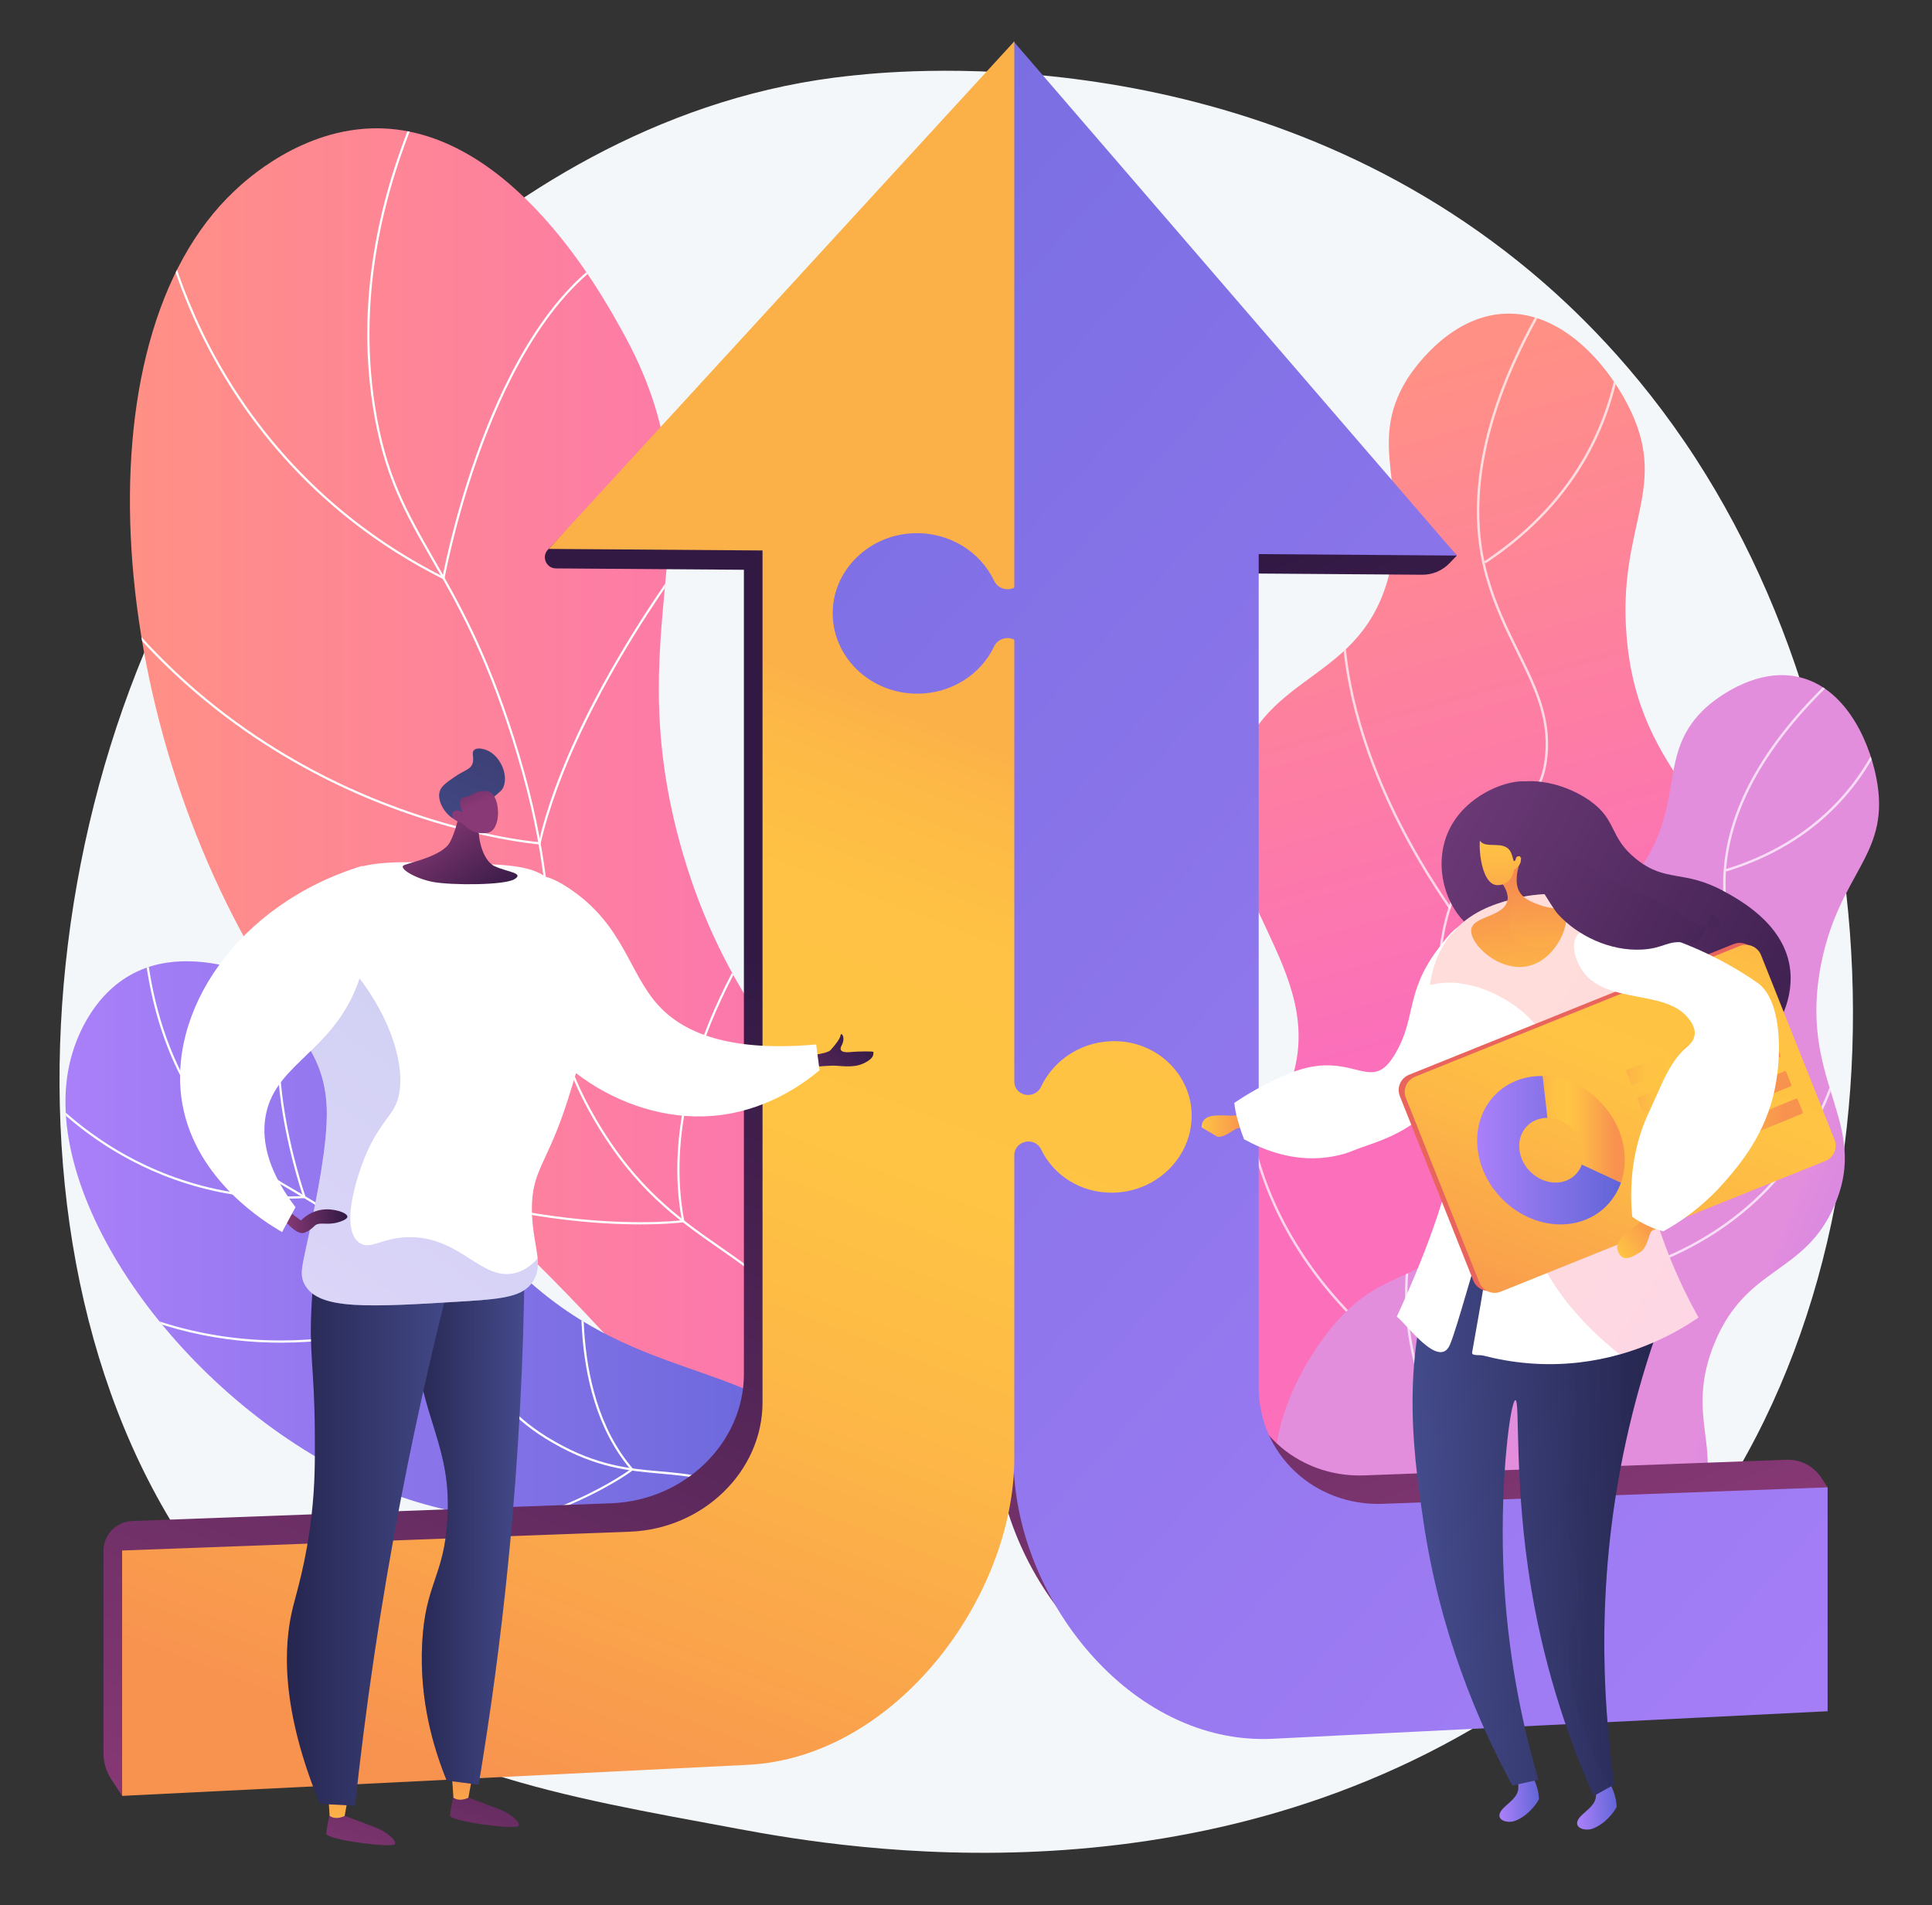 <?xml version="1.0" encoding="utf-8"?>
<!-- Generator: Adobe Illustrator 26.0.2, SVG Export Plug-In . SVG Version: 6.00 Build 0)  -->
<svg version="1.1" xmlns="http://www.w3.org/2000/svg" xmlns:xlink="http://www.w3.org/1999/xlink" x="0px" y="0px"
	 viewBox="0 0 3093.12 3049.92" style="enable-background:new 0 0 3093.12 3049.92;" xml:space="preserve">
<rect x="0" y="0" width="3093.12" height="3049.92" fill="#333333" stroke="none"/>
<style type="text/css">
	.st0{fill:#F4F7FA;}
	.st1{clip-path:url(#SVGID_00000090281261423404918140000008332257948331393439_);}
	.st2{fill:#FFFFFF;}
	.st3{clip-path:url(#SVGID_00000110463252630749053210000004397190578953022890_);}
	.st4{clip-path:url(#SVGID_00000014602408907431347130000010893593145676371381_);}
	.st5{opacity:0.7;fill:#FFFFFF;}
	.st6{clip-path:url(#SVGID_00000043420782480808471260000018174455761594036100_);}
	.st7{fill:url(#SVGID_00000068665554905933763220000017275992770639844769_);}
	.st8{fill:url(#SVGID_00000080927491627393781910000002831044699198691756_);}
	.st9{fill:url(#SVGID_00000116924109440489435850000013006058438008407993_);}
	.st10{fill:url(#SVGID_00000051376758391200140970000003256642605098159787_);}
	.st11{fill:url(#SVGID_00000181801028076036959390000002862582293520378787_);}
	.st12{fill:url(#SVGID_00000108989998299642613760000001232505578708306860_);}
	.st13{fill:url(#SVGID_00000016035471629502568870000012818527394881805977_);}
	.st14{fill:url(#SVGID_00000060745991046673507700000009216786348835600797_);}
	.st15{fill:url(#SVGID_00000047048163805850484900000007583857146845219243_);}
	.st16{fill:url(#SVGID_00000018207368262826237140000005384902062778483106_);}
	.st17{fill:url(#SVGID_00000168117119360129233320000013256778072277947804_);}
	.st18{opacity:0.3;fill:url(#SVGID_00000134938489808808328910000015419308664590188954_);}
	.st19{fill:url(#SVGID_00000008133477563575667060000013851775001820586424_);}
	.st20{fill:url(#SVGID_00000025432982952675665870000004961185874667170712_);}
	.st21{opacity:0.3;fill:url(#SVGID_00000082351499354279954260000010925069906598687913_);}
	.st22{fill:url(#SVGID_00000175300386691847090600000004463343430366033039_);}
	.st23{fill:url(#SVGID_00000050654853933659036240000017533646082403290043_);}
	.st24{fill:url(#SVGID_00000070797187066601174720000013810198894761120665_);}
	.st25{fill:url(#SVGID_00000175295915913785049800000004793879526770021284_);}
	.st26{fill:url(#SVGID_00000045605027461664320830000000057566485711702955_);}
	.st27{fill:url(#SVGID_00000127016628160615518900000011927716248890648193_);}
	.st28{fill:url(#SVGID_00000007398948720147644100000003481476180278969479_);}
	.st29{opacity:0.25;fill:url(#SVGID_00000115507767289916354010000009111268963452267925_);}
	.st30{fill:url(#SVGID_00000165215872516414125270000006395814290059545021_);}
	.st31{fill:url(#SVGID_00000176010982181290808490000017545240143155463583_);}
	.st32{fill:url(#SVGID_00000003063070097220352450000000843878707101695165_);}
	.st33{opacity:0.3;fill:url(#SVGID_00000049934888477918453660000005553416006951233949_);}
	.st34{fill:url(#SVGID_00000077302348259894576160000004811491090267457672_);}
	.st35{opacity:0.4;fill:url(#SVGID_00000011027276599137847260000002508310771767613577_);}
	.st36{fill:url(#SVGID_00000048496908050924345260000002824860886612876712_);}
	.st37{fill:url(#SVGID_00000042735609276697595310000000760619257530457508_);}
	.st38{fill:#EA645E;}
	.st39{fill:url(#SVGID_00000111155329769580584090000008164382030643500735_);}
	.st40{fill:url(#SVGID_00000079482531036353949670000018234327137503943569_);}
	.st41{fill:url(#SVGID_00000018198115393411385010000008769248960189056403_);}
	.st42{fill:url(#SVGID_00000016057245690070345660000001814488010321064068_);}
	.st43{fill:url(#SVGID_00000173848351355541248030000017729396863745535877_);}
	.st44{fill:url(#SVGID_00000002352646073317433120000005916817578969718160_);}
	.st45{fill:url(#SVGID_00000139251909763427141130000014656972908986686142_);}
	.st46{fill:url(#SVGID_00000006708253055087927690000005434461927072240516_);}
	.st47{fill:url(#SVGID_00000035522288676949111940000001935539860314754489_);}
</style>
<g id="Background">
</g>
<g id="Illustration">
	<g>
		<path class="st0" d="M2621.14,2566.92c-74.74,77.04-141.61,122.32-192.81,156.51c-499.34,333.42-1070.15,237.32-1246.63,204.47
			c-284.73-52.99-525.08-90.38-731.58-276.95C-19.11,2227.02,3.71,1342.65,362.27,794.83c42.51-64.96,400.52-595.64,972.57-670.42
			c13.99-1.83,24.43-2.87,33.57-3.84c88.49-9.37,636.87-58.82,1084.02,315.8c64.01,53.62,167.01,150.35,262.53,297.87
			C3064.21,1273.65,3065.32,2109.08,2621.14,2566.92z"/>
		<g>
			<g>
				<g>
					<defs>
						<path id="SVGID_1_" d="M1387.72,2731.41c81.57-105.1,190.12-279.42,183.43-491.49c-11.66-369.98-360.93-438.41-483.79-894.53
							c-99.09-367.88,75.84-517.41-92.31-817.27C966.91,477.92,821.4,206.79,604.8,205.4c-122.06-0.78-212.49,84.3-229.46,100.27
							c-256.58,241.39-206.27,864.02,70.18,1285.98c158.83,242.44,252.62,242.07,571,596.89
							C1203.61,2397.04,1319.98,2598.11,1387.72,2731.41z"/>
					</defs>
					
						<linearGradient id="SVGID_00000018925700549413842990000005339371151287346829_" gradientUnits="userSpaceOnUse" x1="208.004" y1="1468.402" x2="1571.442" y2="1468.402">
						<stop  offset="0" style="stop-color:#FF9085"/>
						<stop  offset="1" style="stop-color:#FB6FBB"/>
					</linearGradient>
					
						<use xlink:href="#SVGID_1_"  style="overflow:visible;fill:url(#SVGID_00000018925700549413842990000005339371151287346829_);"/>
					<clipPath id="SVGID_00000152224330474167839100000006824388700000694452_">
						<use xlink:href="#SVGID_1_"  style="overflow:visible;"/>
					</clipPath>
					<g style="clip-path:url(#SVGID_00000152224330474167839100000006824388700000694452_);">
						<path class="st2" d="M1350.28,2889.69l-3.39-1.02c91.55-305.79,83.1-548.98-25.11-722.82
							c-52.84-84.89-110.1-124.81-170.72-167.07c-65.95-45.98-134.14-93.53-198.74-203.59c-62.84-107.07-66.88-179.46-72-271.11
							c-4.56-81.69-10.23-183.36-60.62-341.93c-44.17-139-88.89-217.1-128.34-286c-43.06-75.2-77.08-134.6-94.33-244.54
							c-28.13-179.23,9.27-369.15,111.17-564.49l3.14,1.63C609.8,283.41,572.52,472.6,600.53,651.07
							c17.15,109.29,51.02,168.44,93.91,243.33c39.54,69.06,84.36,147.32,128.64,286.69c50.52,158.99,56.21,260.91,60.78,342.8
							c5.09,91.17,9.11,163.18,71.52,269.51c64.21,109.4,132.08,156.72,197.72,202.48c60.92,42.48,118.47,82.6,171.7,168.1
							C1433.56,2338.72,1442.14,2582.89,1350.28,2889.69z"/>
						<path class="st2" d="M711.38,928.07l-2.12-1.06c-215.85-108.47-330.21-274.13-388.14-394
							c-62.77-129.88-74.66-235.55-74.77-236.6l3.51-0.38c0.11,1.05,11.96,106.22,74.5,235.57
							c57.51,118.95,170.83,283.18,384.39,391.2c3.23-16.87,24.47-122.69,69.43-235.9c45.12-113.61,124.05-258.13,243.84-301.41
							l1.2,3.32c-118.54,42.83-196.89,186.42-241.74,299.34c-48.68,122.57-69.49,236.46-69.7,237.6L711.38,928.07z"/>
						<path class="st2" d="M865.19,1352.02l-1.52-0.11c-1.23-0.1-124.4-10.12-278.7-75.38
							c-142.41-60.24-341.28-181.21-479.95-415.41l3.04-1.8c138.15,233.33,336.28,353.87,478.16,413.9
							c144.58,61.17,261.67,73.67,276.2,75.03c12.32-52.81,33.42-111.25,62.71-173.72c23.64-50.42,52.66-103.58,86.23-157.99
							c57.16-92.63,108.42-157.67,108.93-158.31l2.77,2.2c-0.51,0.64-51.67,65.55-108.72,158.02
							c-52.62,85.29-121.16,212.15-148.83,332.11L865.19,1352.02z"/>
						<path class="st2" d="M1025.03,1960.19c-34.81,0-81.59-2.1-137.63-9.62c-116.65-15.66-298.45-58.66-502.06-174.62l1.75-3.08
							c203.05,115.65,384.31,158.54,500.62,174.17c115.41,15.5,191.4,7.96,203.99,6.49c-26.29-140.04,22.88-280.49,68.89-373.84
							c50.03-101.51,107.22-170.74,107.79-171.43l2.72,2.26c-0.57,0.69-57.53,69.65-107.38,170.8
							c-45.95,93.26-95.08,233.74-68.2,373.4l0.35,1.83l-1.84,0.25C1093.6,1956.87,1068.77,1960.19,1025.03,1960.19z"/>
					</g>
				</g>
			</g>
			<g>
				<g>
					<defs>
						<path id="SVGID_00000182509664020402910980000015190082754503066796_" d="M1410,2679.98c11.49-81.79,16.15-209.2-52.92-321.36
							c-120.5-195.68-329.75-124.72-536.73-332.48c-166.94-167.56-118.88-302.11-302.01-411.72
							c-30.65-18.35-192.73-119.47-309.82-53.35c-65.99,37.26-88.43,111-92.64,124.84c-63.68,209.23,155.62,529.07,434.79,671.01
							c160.39,81.55,210.8,52.4,491.82,145.24C1207.61,2556.71,1332.36,2629.09,1410,2679.98z"/>
					</defs>
					
						<linearGradient id="SVGID_00000170246097397597413920000015449143547412566156_" gradientUnits="userSpaceOnUse" x1="104.774" y1="2109.442" x2="1416.741" y2="2109.442">
						<stop  offset="0" style="stop-color:#AA80F9"/>
						<stop  offset="0.996" style="stop-color:#6165D7"/>
					</linearGradient>
					
						<use xlink:href="#SVGID_00000182509664020402910980000015190082754503066796_"  style="overflow:visible;fill:url(#SVGID_00000170246097397597413920000015449143547412566156_);"/>
					<clipPath id="SVGID_00000003827244785945785730000013852006424230423937_">
						<use xlink:href="#SVGID_00000182509664020402910980000015190082754503066796_"  style="overflow:visible;"/>
					</clipPath>
					<g style="clip-path:url(#SVGID_00000003827244785945785730000013852006424230423937_);">
						<path class="st2" d="M1435.91,2777.44c-45.04-192.78-124.55-321.01-236.33-381.14c-54.55-29.35-97.65-33.17-143.27-37.21
							c-49.79-4.41-101.27-8.98-170.17-48.4c-67.04-38.35-91.6-76.16-122.7-124.02c-27.65-42.57-62.07-95.53-138.1-165.34
							c-66.65-61.19-114.81-89.43-157.3-114.34c-46.47-27.25-83.18-48.77-126.49-102.76c-70.57-87.97-109.1-201.95-114.53-338.77
							l3.53-0.14c5.39,136.05,43.67,249.33,113.75,336.69c42.9,53.48,79.36,74.85,125.51,101.92
							c42.64,25.01,90.98,53.35,157.91,114.79c76.36,70.1,110.91,123.28,138.67,166.01c30.84,47.46,55.19,84.95,121.49,122.87
							c68.23,39.03,119.32,43.56,168.73,47.94c46,4.08,89.45,7.93,144.64,37.62c112.71,60.63,192.82,189.65,238.1,383.46
							L1435.91,2777.44z"/>
						<path class="st2" d="M457.21,1919.01c-134.88,0-237.14-49.82-300.75-93.36c-74-50.65-113.09-103.99-113.48-104.52l2.86-2.07
							c0.38,0.53,39.19,53.46,112.73,103.76c67.47,46.15,178.74,99.36,326.46,91.95c-8.92-26.31-90.02-275.98,3.28-385.93l2.7,2.29
							c-96.74,114.01-2.84,382-1.88,384.69l0.79,2.23l-2.36,0.13C477.29,1918.74,467.15,1919.01,457.21,1919.01z"/>
						<path class="st2" d="M449.33,2149.57c-87.96,0-197.22-17.68-307.93-80.45l1.74-3.08c146.26,82.93,290.02,86.69,384.87,75.26
							c94.86-11.44,161.03-39.95,171.26-44.56c-41.9-140.61-12.53-341.27-12.22-343.28l3.5,0.52
							c-0.3,2.02-29.76,203.31,12.56,343.21l0.44,1.46l-1.37,0.65c-0.69,0.33-70.23,33-173.6,45.49
							C504.94,2147.66,478.28,2149.57,449.33,2149.57z"/>
						<path class="st2" d="M575.13,2475.44l-0.01-3.54c144.93-0.39,255.71-33.21,323.11-60.66c65.12-26.53,103.4-53.29,111.21-58.99
							c-109.65-129.35-73.23-346.06-72.84-348.24l3.48,0.61c-0.38,2.17-36.79,218.88,73.27,346.77l1.21,1.41l-1.47,1.14
							C1011.54,2355.15,853.77,2474.69,575.13,2475.44z"/>
					</g>
				</g>
			</g>
		</g>
		<g>
			<g>
				<defs>
					<path id="SVGID_00000068635338560542823410000015681388393472268704_" d="M1900.81,2316.85
						c-75.23-86.32-50.5-258.37-0.75-365.75c58.08-125.37,126.96-112.27,164.55-213.29c69.98-188.08-140.09-310.61-84.56-505.88
						c45.4-159.63,203.01-138.32,245.24-317.38c30.47-129.21-36.95-202.41,26.63-306.14c5.44-8.87,65.43-103.66,159.52-106.29
						c94.96-2.66,169.12,90.12,200.44,157.92c57.91,125.34-21.89,184.05-7.77,357.82c19.22,236.58,178.51,267.79,156.66,444.91
						c-18.04,146.27-130.82,158.72-147.61,321.29c-15.59,150.96,76,195.08,55.78,295.64
						C2622.45,2311.04,2054.25,2492.92,1900.81,2316.85z"/>
				</defs>
				
					<linearGradient id="SVGID_00000058557827170150076800000003324075548765135503_" gradientUnits="userSpaceOnUse" x1="2015.663" y1="665.403" x2="2297.902" y2="1658.106">
					<stop  offset="0" style="stop-color:#FF9085"/>
					<stop  offset="1" style="stop-color:#FB6FBB"/>
				</linearGradient>
				
					<use xlink:href="#SVGID_00000068635338560542823410000015681388393472268704_"  style="overflow:visible;fill:url(#SVGID_00000058557827170150076800000003324075548765135503_);"/>
				<clipPath id="SVGID_00000115489219910613302820000012013625395075001758_">
					<use xlink:href="#SVGID_00000068635338560542823410000015681388393472268704_"  style="overflow:visible;"/>
				</clipPath>
				<g style="clip-path:url(#SVGID_00000115489219910613302820000012013625395075001758_);">
					<path class="st5" d="M2006.38,2455.23c-0.85,0-1.63-0.55-1.88-1.4c-0.31-1.04,0.28-2.13,1.32-2.45
						c96.78-29.09,183.22-77.14,256.93-142.83c69.82-62.22,142-126.55,161.11-223.5c14.45-73.29-10.06-120.67-41.1-180.67
						c-30.25-58.47-67.89-131.24-77.38-251.51c-5.42-68.68-12.16-154.15,31.22-244.43c25.28-52.61,54.52-78.6,80.33-101.55
						c26.97-23.98,48.28-42.92,55.02-84.1c11.01-67.24-14.23-118.54-43.46-177.93c-18.06-36.71-36.75-74.68-49.94-121.46
						c-37.14-131.68-1.09-287.59,107.14-463.42c0.57-0.92,1.78-1.21,2.7-0.65c0.93,0.57,1.22,1.78,0.65,2.7
						c-107.64,174.85-143.54,329.71-106.71,460.29c13.1,46.44,31.7,84.24,49.69,120.79c29.53,60,55.03,111.82,43.81,180.3
						c-6.97,42.56-29.82,62.88-56.29,86.4c-25.53,22.7-54.46,48.42-79.4,100.31c-42.92,89.32-36.22,174.21-30.84,242.41
						c9.43,119.49,46.87,191.86,76.96,250.02c31.39,60.67,56.18,108.6,41.46,183.23c-19.37,98.25-92.05,163.02-162.34,225.66
						c-74.15,66.08-161.09,114.42-258.42,143.66C2006.75,2455.21,2006.56,2455.23,2006.38,2455.23z"/>
					<path class="st5" d="M2320.95,1455c-0.63,0-1.24-0.3-1.62-0.85c-113.75-165.41-152.64-302.76-165.23-388.84
						c-13.66-93.43-0.15-148.53-0.01-149.07c0.26-1.05,1.33-1.69,2.39-1.42c1.05,0.26,1.69,1.34,1.42,2.39
						c-0.13,0.54-13.47,55.06,0.13,147.81c12.56,85.62,51.3,222.25,164.54,386.91c0.61,0.9,0.39,2.12-0.5,2.74
						C2321.72,1454.89,2321.34,1455,2320.95,1455z"/>
					<path class="st5" d="M2322.4,1751.18c-0.73,0-1.43-0.41-1.77-1.12c-0.47-0.98-0.05-2.15,0.93-2.62
						c217.45-103.94,305.2-257.51,340.52-368.05c38.29-119.82,24.97-216.33,24.83-217.29c-0.15-1.07,0.59-2.07,1.66-2.23
						c1.06-0.18,2.07,0.59,2.23,1.66c0.14,0.97,13.59,98.22-24.92,218.87c-35.54,111.33-123.83,265.99-342.63,370.58
						C2322.98,1751.12,2322.69,1751.18,2322.4,1751.18z"/>
					<path class="st5" d="M2341.97,2244.73c-0.33,0-0.67-0.09-0.98-0.26c-199.23-115.27-283.31-257.11-318.75-355.8
						c-38.44-107.02-29.56-187.92-29.47-188.73c0.13-1.07,1.14-1.83,2.18-1.72c1.08,0.13,1.85,1.1,1.73,2.18
						c-0.09,0.8-8.85,80.95,29.34,187.15c35.24,98.01,118.84,238.9,316.94,353.51c0.94,0.55,1.26,1.75,0.72,2.69
						C2343.31,2244.38,2342.65,2244.73,2341.97,2244.73z"/>
					<path class="st5" d="M2378.58,901.42c-0.64,0-1.26-0.31-1.64-0.88c-0.6-0.9-0.35-2.12,0.55-2.73
						c152.46-101.36,200.43-234.12,213.82-327.64c14.53-101.43-7.32-179.92-7.54-180.7c-0.3-1.04,0.31-2.13,1.35-2.43
						c1.06-0.3,2.13,0.31,2.43,1.35c0.22,0.79,22.28,79.94,7.67,182.17c-13.48,94.37-61.82,228.31-215.56,330.52
						C2379.33,901.32,2378.95,901.42,2378.58,901.42z"/>
				</g>
			</g>
		</g>
		<g>
			<g>
				<defs>
					<path id="SVGID_00000134933525907366522490000016164638467264175788_" d="M2054.15,2408.01
						c-39.64-86.17,20.17-217.15,84.77-290.88c75.43-86.09,127.12-59.6,180.57-131.12c99.52-133.16-38.85-279.58,50.86-421.82
						c73.34-116.28,193.64-62.56,269-195.02c54.38-95.59,17.87-169.51,92.62-237.11c6.39-5.78,76.2-67.12,151.6-47.25
						c76.1,20.05,113.39,111.1,122.46,172.3c16.77,113.14-60.36,141.18-89.69,282.59c-39.94,192.53,79.39,254.51,20.68,390.19
						c-48.48,112.04-141.03,95.62-192.31,220.92c-47.62,116.35,14.87,172.79-24.66,248
						C2629.08,2571.82,2135.01,2583.76,2054.15,2408.01z"/>
				</defs>
				
					<linearGradient id="SVGID_00000067218127080752208590000010772811480811562429_" gradientUnits="userSpaceOnUse" x1="2862.629" y1="1930.388" x2="3351.187" y2="2130.732">
					<stop  offset="3.597120e-03" style="stop-color:#E38DDD"/>
					<stop  offset="1" style="stop-color:#9571F6"/>
				</linearGradient>
				
					<use xlink:href="#SVGID_00000134933525907366522490000016164638467264175788_"  style="overflow:visible;fill:url(#SVGID_00000067218127080752208590000010772811480811562429_);"/>
				<clipPath id="SVGID_00000097500575758116401040000005837281444046386315_">
					<use xlink:href="#SVGID_00000134933525907366522490000016164638467264175788_"  style="overflow:visible;"/>
				</clipPath>
				<g style="clip-path:url(#SVGID_00000097500575758116401040000005837281444046386315_);">
					<path class="st5" d="M2106.21,2543.04c-1.08,0-1.96-0.87-1.97-1.95c-0.01-1.09,0.87-1.97,1.95-1.98
						c83.66-0.53,163.53-18.53,237.41-53.52c69.96-33.13,142.29-67.39,180.07-139.89c28.54-54.77,20.12-98.11,9.47-152.97
						c-10.4-53.56-23.35-120.22-2.8-218.1c11.73-55.89,26.33-125.45,81.95-187.15c32.41-35.97,61.76-49.82,87.65-62.04
						c26.98-12.73,48.28-22.79,63.2-53.84c24.4-50.78,16.31-97.39,6.95-151.36c-5.79-33.41-11.79-67.96-11.35-108.26
						c1.22-113.43,66.29-229.03,193.43-343.58c0.8-0.72,2.05-0.67,2.78,0.14c0.72,0.81,0.66,2.05-0.15,2.78
						c-126.29,113.78-190.93,228.41-192.13,340.7c-0.43,39.93,5.53,74.3,11.3,107.54c9.47,54.64,17.66,101.82-7.29,153.74
						c-15.52,32.31-38.48,43.15-65.07,55.7c-25.56,12.06-54.53,25.74-86.41,61.12c-54.9,60.92-69.38,129.9-81.01,185.33
						c-20.38,97.1-7.52,163.33,2.81,216.54c10.8,55.62,19.33,99.54-9.84,155.54c-38.38,73.67-111.32,108.21-181.86,141.62
						c-74.4,35.23-154.83,53.37-239.07,53.9C2106.22,2543.04,2106.21,2543.04,2106.21,2543.04z"/>
					<path class="st5" d="M2589.7,1821.45c-0.83,0-1.6-0.53-1.87-1.36c-51.83-158.08-50.68-276.38-40.59-347.78
						c10.96-77.52,34.59-118.21,34.83-118.61c0.56-0.93,1.77-1.24,2.69-0.69c0.93,0.55,1.25,1.76,0.69,2.69
						c-0.94,1.59-92.52,162.33,6.11,463.17c0.34,1.03-0.22,2.14-1.26,2.48C2590.11,1821.41,2589.9,1821.45,2589.7,1821.45z"/>
					<path class="st5" d="M2521.72,2057.21c-0.95,0-1.78-0.69-1.94-1.65c-0.18-1.07,0.55-2.08,1.63-2.25
						c196.96-31.85,302.48-133.35,356.31-212.89c58.37-86.24,70.3-166,70.42-166.8c0.15-1.08,1.12-1.83,2.22-1.67
						c1.07,0.15,1.82,1.15,1.67,2.22c-0.11,0.8-12.13,81.32-70.95,168.29c-54.27,80.25-160.61,182.64-359.05,214.72
						C2521.93,2057.2,2521.83,2057.21,2521.72,2057.21z"/>
					<path class="st5" d="M2422.08,2454.05c-0.52,0-1.04-0.21-1.42-0.61c-131.52-138.19-165.26-270.63-170.4-357.41
						c-5.58-94.11,20.39-156.42,20.65-157.03c0.43-1,1.58-1.46,2.58-1.04c1,0.43,1.47,1.58,1.04,2.58
						c-0.26,0.61-25.9,62.23-20.33,155.49c5.14,86.06,38.69,217.46,169.31,354.7c0.75,0.79,0.72,2.03-0.07,2.78
						C2423.06,2453.87,2422.57,2454.05,2422.08,2454.05z"/>
					<path class="st5" d="M2764.7,1394.9c-0.84,0-1.62-0.54-1.88-1.38c-0.32-1.04,0.26-2.14,1.29-2.46
						c144.7-44.94,213.75-139.17,246.2-210.3c35.2-77.17,36.16-144.6,36.16-145.27c0.01-1.08,0.89-1.95,1.97-1.95c0,0,0.01,0,0.02,0
						c1.08,0.01,1.96,0.9,1.95,1.98c-0.01,0.68-0.95,68.81-36.45,146.72c-32.77,71.92-102.51,167.18-248.68,212.58
						C2765.09,1394.87,2764.9,1394.9,2764.7,1394.9z"/>
				</g>
			</g>
		</g>
		<g>
			<g>
				
					<linearGradient id="SVGID_00000109720980453428849830000017420804928326717582_" gradientUnits="userSpaceOnUse" x1="1728.501" y1="1002.571" x2="2370.868" y2="2663.428">
					<stop  offset="0" style="stop-color:#311944"/>
					<stop  offset="1" style="stop-color:#893976"/>
				</linearGradient>
				<path style="fill:url(#SVGID_00000109720980453428849830000017420804928326717582_);" d="M2184.03,2362.03
					c-109.4,4.05-198.69-79.42-198.69-186.48V918l291.64,2.13c16.39,0.12,32.1-6.49,43.48-18.28l12-12.44l-739.61-785.2v1124.46
					c0,11.82-10.02,21.36-22.4,21.32h0c-8.92-0.03-16.87-5.16-20.55-12.95c-20.84-44.15-68.33-74.63-123.12-72.6
					c-66.94,2.47-121.27,54.49-123.37,118.29c-2.29,69.8,56.67,126.97,129.41,126.84c52.21-0.09,96.99-29.69,117.06-72.11
					c3.68-7.78,11.63-12.89,20.56-12.88h0c12.37,0.01,22.4,9.61,22.4,21.43v942.67c0,222.2,187.2,460.8,414.89,449.5l918.28-357.01
					l-9.97-15.22c-12.31-18.8-33.57-29.79-56.03-28.95L2184.03,2362.03z"/>
				
					<linearGradient id="SVGID_00000159461603911980792500000010223746067343473808_" gradientUnits="userSpaceOnUse" x1="2198.288" y1="1532.848" x2="2807.847" y2="3108.881" gradientTransform="matrix(-1 0 0 1 3446.567 0)">
					<stop  offset="0" style="stop-color:#311944"/>
					<stop  offset="1" style="stop-color:#893976"/>
				</linearGradient>
				<path style="fill:url(#SVGID_00000159461603911980792500000010223746067343473808_);" d="M978.48,2406.67
					c117.73-4.36,212.5-97,212.5-206.95V912.19L890,909.99c-15.6-0.11-23.52-18.82-12.74-30.1l274.03-286.83l442.8,867.44
					c0,237.71,10.02,247.15,22.36,246.97l0,0c8.88-0.13,16.8-5.33,20.45-13.13c20.68-44.17,67.62-74.73,121.4-72.99
					c65.18,2.12,117.65,52.88,119.67,115.44c2.2,68.43-54.73,125.71-125.58,127.1c-51.28,1.01-95.54-27.52-115.47-69.43
					c-3.66-7.69-11.58-12.67-20.47-12.52l0,0c-12.35,0.21-22.36,9.96-22.36,21.78v484.9c0,222.19-1161.38,574.71-1398.58,586.48
					l-17.3-26.41c-8.16-12.46-12.51-27.04-12.51-41.94v-323.98c0-25.68,20.32-46.77,45.98-47.72L978.48,2406.67z"/>
				
					<linearGradient id="SVGID_00000115501955740372671410000012382237645481725313_" gradientUnits="userSpaceOnUse" x1="1523.6" y1="1333.993" x2="2188.535" y2="3053.201">
					<stop  offset="0" style="stop-color:#311944"/>
					<stop  offset="1" style="stop-color:#893976"/>
				</linearGradient>
				<path style="fill:url(#SVGID_00000115501955740372671410000012382237645481725313_);" d="M1549.89,1337.46
					c3.68-7.78,11.63-12.89,20.56-12.88c12.37,0.01,22.4,9.61,22.4,21.43v210.31c17.09-14.61,32.29-31.29,45.24-49.57
					c56.08-79.14,73.05-182.97,52.3-275.64c-10.15-45.33-29.93-89.3-60.89-125.47c-10.99-12.83-23.29-24.4-36.65-34.64v157.66
					c0,11.82-10.02,21.36-22.4,21.32h0c-8.92-0.03-16.87-5.16-20.55-12.95c-20.83-44.15-68.33-74.63-123.12-72.6
					c-66.94,2.47-121.27,54.49-123.37,118.29c-2.29,69.8,56.67,126.97,129.41,126.85
					C1485.03,1409.48,1529.81,1379.87,1549.89,1337.46z"/>
			</g>
			<g>
				
					<linearGradient id="SVGID_00000122696082934140865390000001669387383226450065_" gradientUnits="userSpaceOnUse" x1="3306.848" y1="2817.682" x2="-192.55" y2="-327.963">
					<stop  offset="0" style="stop-color:#AA80F9"/>
					<stop  offset="0.996" style="stop-color:#6165D7"/>
				</linearGradient>
				<path style="fill:url(#SVGID_00000122696082934140865390000001669387383226450065_);" d="M2213.85,2407.55
					c-109.4,4.05-198.69-79.42-198.69-186.47V887.09l317.3,2.32l-709.8-823.23v1131.57c0,11.82-10.02,21.36-22.4,21.32h0
					c-8.92-0.03-16.87-5.16-20.55-12.95c-20.84-44.15-68.33-74.63-123.12-72.6c-66.94,2.47-121.27,54.49-123.37,118.29
					c-2.29,69.8,56.67,126.97,129.41,126.84c52.21-0.09,96.99-29.69,117.06-72.11c3.68-7.78,11.63-12.89,20.56-12.88l0,0
					c12.37,0.01,22.4,9.61,22.4,21.43v1019.1c0,222.2,187.2,460.8,414.89,449.5l888.47-44.09v-358.43L2213.85,2407.55z"/>
				
					<linearGradient id="SVGID_00000158723303994656007890000005318746831172577212_" gradientUnits="userSpaceOnUse" x1="2005.761" y1="1139.131" x2="2778.448" y2="3136.934" gradientTransform="matrix(-1 0 0 1 3446.567 0)">
					<stop  offset="0" style="stop-color:#FCB148"/>
					<stop  offset="0.052" style="stop-color:#FDBA46"/>
					<stop  offset="0.142" style="stop-color:#FFC244"/>
					<stop  offset="0.318" style="stop-color:#FFC444"/>
					<stop  offset="0.485" style="stop-color:#FDB946"/>
					<stop  offset="0.775" style="stop-color:#F99C4D"/>
					<stop  offset="0.866" style="stop-color:#F8924F"/>
					<stop  offset="1" style="stop-color:#F8924F"/>
				</linearGradient>
				<path style="fill:url(#SVGID_00000158723303994656007890000005318746831172577212_);" d="M1008.3,2452.19
					c117.73-4.36,212.5-97,212.5-206.95V881.28l-342.2-2.5l745.3-812.56v1665.7c0,11.82,10.02,21.26,22.36,21.08l0,0
					c8.88-0.13,16.8-5.33,20.45-13.13c20.68-44.17,67.62-74.73,121.4-72.99c65.18,2.12,117.65,52.88,119.67,115.44
					c2.2,68.43-54.73,125.71-125.58,127.1c-51.28,1.01-95.54-27.52-115.47-69.43c-3.66-7.69-11.58-12.67-20.47-12.52l0,0
					c-12.35,0.21-22.36,9.96-22.36,21.78v484.9c0,222.19-189.57,479.48-426.76,491.25l-1001.63,49.71v-392.83L1008.3,2452.19z"/>
				
					<linearGradient id="SVGID_00000177446099876002584200000004915030199351644581_" gradientUnits="userSpaceOnUse" x1="3401.694" y1="2712.173" x2="-97.695" y2="-433.464">
					<stop  offset="0" style="stop-color:#AA80F9"/>
					<stop  offset="0.996" style="stop-color:#6165D7"/>
				</linearGradient>
				<path style="fill:url(#SVGID_00000177446099876002584200000004915030199351644581_);" d="M1630.7,935.73
					c-4.3,4.67-10.6,7.62-17.64,7.6h-0.01c-9.34-0.03-17.68-5.41-21.53-13.57c-21.83-46.27-71.61-78.21-129.02-76.08
					c-70.15,2.59-127.08,57.1-129.28,123.96c-2.4,73.14,59.39,133.05,135.61,132.92c54.71-0.09,101.64-31.12,122.67-75.56
					c3.86-8.15,12.19-13.5,21.55-13.49c7.04,0.01,13.34,2.99,17.64,7.68V935.73z"/>
			</g>
		</g>
		<g>
			
				<linearGradient id="SVGID_00000170979412578605122700000014151231104026213553_" gradientUnits="userSpaceOnUse" x1="2114.474" y1="2580.974" x2="2255.443" y2="3089.687" gradientTransform="matrix(-1 0 0 1 2980.848 0)">
				<stop  offset="0" style="stop-color:#311944"/>
				<stop  offset="1" style="stop-color:#893976"/>
			</linearGradient>
			<path style="fill:url(#SVGID_00000170979412578605122700000014151231104026213553_);" d="M727.46,2869.35
				c0,0-6.72,27.25-6.94,37.12c-0.21,9.87,108.42,23.63,110.11,16.36c1.69-7.27-16.5-20.51-29.62-25.72
				c-13.13-5.21-51.64-19.39-51.64-19.39L727.46,2869.35z"/>
			
				<linearGradient id="SVGID_00000164499233915464015940000017990625964021200318_" gradientUnits="userSpaceOnUse" x1="2239.937" y1="2940.638" x2="2241.981" y2="2769.024" gradientTransform="matrix(-1 0 0 1 2980.848 0)">
				<stop  offset="0" style="stop-color:#FFC444"/>
				<stop  offset="0.996" style="stop-color:#F36F56"/>
			</linearGradient>
			<path style="fill:url(#SVGID_00000164499233915464015940000017990625964021200318_);" d="M756.14,2843.95l-6.23,34.05
				c0,0-13.34,7.35-23.98,0l-2.59-37.81L756.14,2843.95z"/>
			
				<linearGradient id="SVGID_00000085230641005751015770000014089480092825099697_" gradientUnits="userSpaceOnUse" x1="2290.965" y1="2532.064" x2="2431.935" y2="3040.782" gradientTransform="matrix(-1 0 0 1 2980.848 0)">
				<stop  offset="0" style="stop-color:#311944"/>
				<stop  offset="1" style="stop-color:#893976"/>
			</linearGradient>
			<path style="fill:url(#SVGID_00000085230641005751015770000014089480092825099697_);" d="M529.34,2898.52
				c0,0-6.72,27.25-6.94,37.12c-0.21,9.87,108.42,23.63,110.11,16.36c1.69-7.27-16.5-20.51-29.62-25.72
				c-13.13-5.21-51.64-19.39-51.64-19.39L529.34,2898.52z"/>
			
				<linearGradient id="SVGID_00000106141187868665645800000004962333446232488383_" gradientUnits="userSpaceOnUse" x1="2438.382" y1="2943.002" x2="2440.425" y2="2771.385" gradientTransform="matrix(-1 0 0 1 2980.848 0)">
				<stop  offset="0" style="stop-color:#FFC444"/>
				<stop  offset="0.996" style="stop-color:#F36F56"/>
			</linearGradient>
			<path style="fill:url(#SVGID_00000106141187868665645800000004962333446232488383_);" d="M558.01,2873.12l-6.23,34.05
				c0,0-13.34,7.36-23.98,0l-2.59-37.81L558.01,2873.12z"/>
			
				<linearGradient id="SVGID_00000149377305644390693840000009680465113823228295_" gradientUnits="userSpaceOnUse" x1="2141.015" y1="2388.704" x2="2323.736" y2="2388.704" gradientTransform="matrix(-1 0 0 1 2980.848 0)">
				<stop  offset="0" style="stop-color:#444B8C"/>
				<stop  offset="0.996" style="stop-color:#26264F"/>
			</linearGradient>
			<path style="fill:url(#SVGID_00000149377305644390693840000009680465113823228295_);" d="M808.16,1946.16
				c10.56,26.56,21.11,53.12,31.67,79.68c-1.55,146.63-9.22,305.59-26.04,474.91c-12.52,125.97-28.84,244.94-47.51,356.35
				c-17.03-2.15-34.05-4.31-51.08-6.46c-20.78-51.02-44-127.66-39.33-219.59c4.87-95.89,34.89-106.27,40.39-198.02
				c7.13-118.91-40.12-154.58-55.2-299.51c-5.77-55.43-6.88-127.31,8.17-213.2C715.55,1928.93,761.85,1937.55,808.16,1946.16z"/>
			
				<linearGradient id="SVGID_00000173867248159490232580000006847993670167245500_" gradientUnits="userSpaceOnUse" x1="2141.016" y1="2388.704" x2="2323.736" y2="2388.704" gradientTransform="matrix(-1 0 0 1 2980.848 0)">
				<stop  offset="0" style="stop-color:#444B8C"/>
				<stop  offset="0.996" style="stop-color:#26264F"/>
			</linearGradient>
			<path style="opacity:0.3;fill:url(#SVGID_00000173867248159490232580000006847993670167245500_);" d="M669.24,1920.31
				c25.01,4.65,50.02,9.3,75.03,13.96c39.07,82.64,45.15,165.89,34.27,201.62c-15.39,50.56-46.53,64.66-49.03,116.45
				c-2.48,51.25,26.58,66.92,40.86,128.71c9.88,42.78,3.32,80.86-10.22,155.27c-27.26,149.89-67.45,193.18-40.86,245.17
				c7.56,14.77,21.86,32.79,51.49,48.05c-1.49,9.21-2.98,18.44-4.5,27.55c-17.03-2.15-34.05-4.31-51.08-6.46
				c-20.78-51.03-44-127.66-39.33-219.59c4.87-95.89,34.89-106.27,40.39-198.02c7.13-118.91-40.12-154.58-55.2-299.51
				C655.3,2078.09,654.18,2006.21,669.24,1920.31z"/>
			
				<linearGradient id="SVGID_00000030486535287039870510000007862625611774127249_" gradientUnits="userSpaceOnUse" x1="2244.175" y1="2414.808" x2="2521.543" y2="2414.808" gradientTransform="matrix(-1 0 0 1 2980.848 0)">
				<stop  offset="0" style="stop-color:#444B8C"/>
				<stop  offset="0.996" style="stop-color:#26264F"/>
			</linearGradient>
			<path style="fill:url(#SVGID_00000030486535287039870510000007862625611774127249_);" d="M736.67,1986.72
				c-34,127.11-65.96,263.51-94,408.64c-33.85,175.23-57.72,341.07-74.25,495.49c-18.8-0.97-37.6-1.95-56.4-2.92
				c-62.19-152.13-58.76-251.63-42.94-315.31c6.1-24.54,21.16-72.41,29.55-145.09c5.84-50.66,5.7-89.58,5.38-136.39
				c-0.71-102.62-9.7-125.72-5-203.8c4.41-73.27,7.07-110.31,29.69-130.24C588.28,1904.61,726.22,1980.82,736.67,1986.72z"/>
			
				<linearGradient id="SVGID_00000001624728243663290080000007672136315296252086_" gradientUnits="userSpaceOnUse" x1="1596.861" y1="1646.748" x2="1768.48" y2="1821.431" gradientTransform="matrix(-1 0 0 1 2980.848 0)">
				<stop  offset="0" style="stop-color:#311944"/>
				<stop  offset="1" style="stop-color:#893976"/>
			</linearGradient>
			<path style="fill:url(#SVGID_00000001624728243663290080000007672136315296252086_);" d="M1282.46,1691.41
				c0,0,41.3-3.54,47.27-10.24c5.97-6.69,15.05-17.42,15.95-23.56c0.9-6.14,8.87,3.03,1.64,16.34
				c-7.23,13.31,13.29,10.49,16.49,10.17c7.36-0.74,35.46-1.56,34.65,0.18c-0.81,1.74,3.34,9.42-16.61,18.47
				c-17.47,7.91-38.26,2.76-49.61,3.31c-11.35,0.54-11.35,0.54-11.35,0.54l-30.11,2.3L1282.46,1691.41z"/>
			<path class="st2" d="M1306.67,1672.12c1.82,13.77,3.64,27.53,5.46,41.3c-27.35,22.82-87.83,66.55-171.97,73.11
				c-148.33,11.57-295.42-98.2-322.8-221.67c-13.56-61.15-2.48-146.94,35.52-160.74c10.55-3.83,26.4-3.29,59.07,18.66
				c87.19,58.57,94.61,135.49,142.77,187.52C1089.38,1647.75,1157.54,1685.69,1306.67,1672.12z"/>
			<path class="st2" d="M852.09,2053.15c20.36-28.38,0.09-58.95-0.52-115.85c-0.69-64.49,24.83-73.18,57.72-177.33
				c21.88-69.27,42.88-135.77,30.65-216.56c-5.86-38.72-15.8-104.39-66.66-139.81c-26.24-18.27-63.96-19.68-138.33-21.74
				c-91.96-2.55-137.94-3.83-173.53,11.42c-5.21,2.23-113.63,50.42-128.16,141.95c-14.79,93.16,86.29,113.95,89.89,240.06
				c1.62,56.61-16.2,142.05-27.75,197.47c-11.09,53.21-16.86,66.6-7.56,83.73c22.42,41.28,101.6,36.37,259.95,26.56
				C809.91,2079.2,836.9,2074.33,852.09,2053.15z"/>
			
				<linearGradient id="SVGID_00000068655662267746008550000011792603165146767551_" gradientUnits="userSpaceOnUse" x1="2801.647" y1="2447.72" x2="2182.598" y2="1558.987" gradientTransform="matrix(-1 0 0 1 2980.848 0)">
				<stop  offset="0" style="stop-color:#AA80F9"/>
				<stop  offset="0.996" style="stop-color:#6165D7"/>
			</linearGradient>
			<path style="opacity:0.3;fill:url(#SVGID_00000068655662267746008550000011792603165146767551_);" d="M635.53,1764.06
				c-8.57,23.84-33.84,40.13-55.16,98.07c-4.6,12.51-37.39,101.59-6.13,126.67c18.06,14.48,37.17-8.69,83.76-8.18
				c80.75,0.88,113.6,71.44,167.53,57.21c9.36-2.47,21.92-8.33,35.17-23.03c1.26,14.31-0.13,26.54-8.61,38.36
				c-15.19,21.18-42.18,26.05-104.3,29.9c-158.35,9.81-237.52,14.72-259.95-26.56c-9.3-17.12-3.53-30.51,7.56-83.73
				c11.55-55.42,29.37-140.86,27.75-197.47c-3.6-126.11-104.69-146.89-89.89-240.06c3.95-24.91,14.96-46.48,28.85-64.92
				C587.42,1533.1,662.47,1689.15,635.53,1764.06z"/>
			
				<linearGradient id="SVGID_00000128442906473406625990000003540507796491591331_" gradientUnits="userSpaceOnUse" x1="2424.681" y1="1954.747" x2="2524.534" y2="1954.747" gradientTransform="matrix(-1 0 0 1 2980.848 0)">
				<stop  offset="0" style="stop-color:#311944"/>
				<stop  offset="1" style="stop-color:#893976"/>
			</linearGradient>
			<path style="fill:url(#SVGID_00000128442906473406625990000003540507796491591331_);" d="M457.16,1935.36l24.59,18.62
				c5.08-5,16.72-14.98,33.84-17.33c19.28-2.65,40.55,5.07,40.58,11.16c0.02,4.88-13.62,8.7-15.73,9.29
				c-17.02,4.78-28.88-1.27-36.1,4.84c-2.55,2.16-5.85,6.3-12.95,9.8c-1.86,0.92-3.8,1.71-4.82,2.02
				c-11.38,3.41-28.77-17.32-30.26-19.13L457.16,1935.36z"/>
			<path class="st2" d="M560.95,1601.63c22.34-43.39,40.84-111.09,19.41-215.54c-201.25,61.24-315.35,235.5-288.07,383.08
				c22.48,121.66,134.35,189,159.36,203.29c7.15-13.28,14.3-26.56,21.45-39.84c-27.43-35.95-57.4-88.27-48.06-144.48
				C437.98,1710.21,515.72,1689.48,560.95,1601.63z"/>
			
				<linearGradient id="SVGID_00000103985583269578251500000015649184219077745338_" gradientUnits="userSpaceOnUse" x1="-194.919" y1="1395.816" x2="-194.919" y2="1218.834" gradientTransform="matrix(-0.827 0.562 0.562 0.827 -165.119 413.456)">
				<stop  offset="0" style="stop-color:#311944"/>
				<stop  offset="1" style="stop-color:#893976"/>
			</linearGradient>
			<path style="fill:url(#SVGID_00000103985583269578251500000015649184219077745338_);" d="M737.56,1289.12
				c0,0-4.27,34-16.92,58.71c-11.42,22.33-62.94,32.82-73.56,37.15c-10.62,4.34,17.5,21.76,46.72,27.08
				c29.21,5.32,113.86,5.37,129.92-4.58c16.06-9.95-11.36-11.3-31.76-20.7c-20.4-9.4-29.26-51.49-24.06-69.85
				C773.11,1298.56,737.56,1289.12,737.56,1289.12z"/>
			
				<linearGradient id="SVGID_00000053510612497633223080000000363924330972854717_" gradientUnits="userSpaceOnUse" x1="2280.033" y1="1400.972" x2="2206.011" y2="1212.968" gradientTransform="matrix(-1 0 0 1 2980.848 0)">
				<stop  offset="0" style="stop-color:#444B8C"/>
				<stop  offset="0.996" style="stop-color:#3E4177"/>
			</linearGradient>
			<path style="fill:url(#SVGID_00000053510612497633223080000000363924330972854717_);" d="M785.14,1280.48
				c16.49-13.79,18.76-15.37,20.84-20.43c8.35-20.3-5.52-50.12-26.15-58.84c-1.07-0.45-14.92-6.14-20.84-0.41
				c-5.03,4.87,1.17,12.64-2.86,22.48c-3.78,9.21-12.02,9.26-28.19,20.43c-13.32,9.2-21.6,14.92-24.11,23.7
				c-5.17,18.1,14.96,46.54,34.73,47.4C745.66,1315.11,747.88,1311.64,785.14,1280.48z"/>
			<g>
				
					<linearGradient id="SVGID_00000132804990793382188760000009545416973385169291_" gradientUnits="userSpaceOnUse" x1="713.05" y1="1183.825" x2="757.745" y2="1290.658">
					<stop  offset="0" style="stop-color:#311944"/>
					<stop  offset="1" style="stop-color:#893976"/>
				</linearGradient>
				<path style="fill:url(#SVGID_00000132804990793382188760000009545416973385169291_);" d="M740.26,1317.8
					c0,0,14.77,19.7,40.01,15.6c22.59-3.67,21.01-54.98,5.45-64.4c-5.19-3.14-15.04-3.71-22.72-0.74
					c-4.54,1.75-5.92,3.84-13.39,6.57c-6.89,2.51-8.96,1.92-10.91,3.92c-2.45,2.5-3.87,8.19,2.01,22.67
					c-4.76-3.98-10.13-5.16-13.65-3.06c-0.56,0.34-2.02,1.55-2.74,3.24C721.69,1307.72,727.73,1314.65,740.26,1317.8z"/>
			</g>
		</g>
		<g>
			<g>
				
					<linearGradient id="SVGID_00000037686629197358933900000012076499959898178741_" gradientUnits="userSpaceOnUse" x1="1560.676" y1="2945.216" x2="1625.387" y2="2945.216" gradientTransform="matrix(0.999 -0.052 0.052 0.999 687.754 4.128)">
					<stop  offset="0" style="stop-color:#AA80F9"/>
					<stop  offset="0.996" style="stop-color:#6165D7"/>
				</linearGradient>
				<path style="fill:url(#SVGID_00000037686629197358933900000012076499959898178741_);" d="M2448.96,2836.38
					c4.4,6.47,9.75,16.13,12.78,28.73c1.33,5.52,1.97,10.62,2.23,15.09c-2.75,5.9-16.69,26.85-38.73,35.01
					c-13.64,5.05-38.39-3.23-15.11-23.54c23.28-20.32,26.52-24.83,12.28-64.92c-3.66-10.32-3.52-14.33-1.97-15.34
					C2424.05,2809.03,2437.77,2823.55,2448.96,2836.38z"/>
				
					<linearGradient id="SVGID_00000057142965614012234960000005276990280127595441_" gradientUnits="userSpaceOnUse" x1="1684.233" y1="2964.033" x2="1748.945" y2="2964.033" gradientTransform="matrix(0.999 -0.052 0.052 0.999 687.754 4.128)">
					<stop  offset="0" style="stop-color:#AA80F9"/>
					<stop  offset="0.996" style="stop-color:#6165D7"/>
				</linearGradient>
				<path style="fill:url(#SVGID_00000057142965614012234960000005276990280127595441_);" d="M2573.32,2848.8
					c4.4,6.47,9.75,16.13,12.78,28.73c1.32,5.52,1.97,10.62,2.23,15.09c-2.75,5.89-16.69,26.85-38.73,35.01
					c-13.64,5.05-38.39-3.23-15.12-23.55c23.28-20.31,26.52-24.82,12.29-64.92c-3.66-10.32-3.52-14.33-1.97-15.34
					C2548.42,2821.45,2562.14,2835.97,2573.32,2848.8z"/>
				
					<linearGradient id="SVGID_00000183957603995037870920000007301373335166532770_" gradientUnits="userSpaceOnUse" x1="1454.854" y1="2479.896" x2="1848.262" y2="2479.896" gradientTransform="matrix(0.999 -0.052 0.052 0.999 687.754 4.128)">
					<stop  offset="0" style="stop-color:#444B8C"/>
					<stop  offset="0.996" style="stop-color:#26264F"/>
				</linearGradient>
				<path style="fill:url(#SVGID_00000183957603995037870920000007301373335166532770_);" d="M2617.67,1985.67
					c10.46,52.42,20.92,104.85,31.38,157.27c-17.26,50.52-33.03,105.47-45.96,164.67c-46.72,213.84-39.14,404.4-18.38,549.28
					c-11.06,6.13-22.11,12.26-33.17,18.39c-33.77-76.03-76.26-189.44-100.08-332.1c-28.15-168.55-17.47-301.43-25.27-301.63
					c-7.48-0.19-24.22,121.7-19.53,260.08c4.96,146.28,32.35,265.85,56.47,347.66c-13.93,3.1-27.85,6.19-41.78,9.29
					c-56.66-104.21-116.42-247.22-142.4-422.69c-18.04-121.85-39.95-283.8,36.04-454.25c7.59-17.02,34.81-55.16,39.83-64.53
					C2449.15,1931.84,2523.34,1970.94,2617.67,1985.67z"/>
				
					<linearGradient id="SVGID_00000065070357979132633890000007556895149533174718_" gradientUnits="userSpaceOnUse" x1="1518.829" y1="2331.483" x2="1898.845" y2="2331.483" gradientTransform="matrix(0.998 0.069 -0.069 0.998 897.813 -56.351)">
					<stop  offset="0" style="stop-color:#444B8C"/>
					<stop  offset="0.996" style="stop-color:#26264F"/>
				</linearGradient>
				<path style="opacity:0.25;fill:url(#SVGID_00000065070357979132633890000007556895149533174718_);" d="M2603.08,2307.61
					c12.93-59.2,28.71-114.14,45.96-164.67c-10.46-52.42-20.92-104.85-31.38-157.27c-94.33-14.73-168.52-53.82-262.84-68.55
					c-5.03,9.37-32.25,47.5-39.83,64.52c-25.62,57.46-40.08,113.94-47.34,168.26c181.24-8.18,235,27.78,250.64,62.09
					c24.89,54.61-43.13,113.18-14.55,224.46c8.59,33.47,20.28,49.7,23.03,91.9c3.61,55.37-14.3,61.37-15.2,117.85
					c-0.99,61.8,19.52,112.51,36.35,154.13c10.46,25.87,21.17,46.55,29.14,60.81c2.55-1.41,5.1-2.83,7.66-4.24
					C2563.95,2712,2556.37,2521.45,2603.08,2307.61z"/>
			</g>
			
				<linearGradient id="SVGID_00000137125721828080056840000017352717950590198703_" gradientUnits="userSpaceOnUse" x1="2271.921" y1="1711.871" x2="1533.238" y2="1322.597" gradientTransform="matrix(1 0 0 1 779.4 0)">
				<stop  offset="0" style="stop-color:#311944"/>
				<stop  offset="1" style="stop-color:#6B3976"/>
			</linearGradient>
			<path style="fill:url(#SVGID_00000137125721828080056840000017352717950590198703_);" d="M2457.35,1256.62
				c6.59,7.13-0.93,18.4,1.26,56.34c1,17.35,3.55,31.73,5.78,41.9c1.29,9.27,2.71,17.85,4.23,25.4c1.11,5.54,2.14,9.85,3.42,14.42
				c2.38,8.48,5.4,16.81,8.97,24.78c0.24,0.53,0.03,1.14-0.47,1.42c-0.03,0.02-0.06,0.03-0.09,0.04c-0.56,0.25-1.21,0-1.46-0.56
				c-3.62-8.07-6.67-16.51-9.09-25.09c-1.3-4.63-2.34-8.99-3.46-14.59c-0.8-3.98-1.57-8.26-2.31-12.75
				c0,12.03,1.11,25.21,7.16,42.33c18.37,51.96-19.36,91.32-51.82,96.11c-37.43,5.52-66-21.63-74.89-30.56
				c-35.84-36-48.59-99.41-23.57-149.34C2353.8,1261.07,2441.21,1239.14,2457.35,1256.62z"/>
			
				<linearGradient id="SVGID_00000102504804755217648430000004446691228019670434_" gradientUnits="userSpaceOnUse" x1="2263.49" y1="1727.869" x2="1524.809" y2="1338.596" gradientTransform="matrix(1 0 0 1 779.4 0)">
				<stop  offset="0" style="stop-color:#311944"/>
				<stop  offset="1" style="stop-color:#6B3976"/>
			</linearGradient>
			<path style="fill:url(#SVGID_00000102504804755217648430000004446691228019670434_);" d="M2367.6,1317.78
				c0.99-6.12,5.75-31.16,26.4-48.7c39.19-33.26,109.2-17.08,151.49,12.92c44.25,31.4,29.93,57.77,73.9,93.17
				c47.76,38.45,76.2,16.55,140.69,51.78c25.37,13.86,93.73,51.21,105.1,119.35c9.83,58.88-25.94,122.57-74.84,150.77
				c-83.73,48.29-200.93-10.31-259.47-69.31c-56.15-56.59-24.15-75.18-107.24-187.09
				C2393.58,1400.21,2360.19,1363.54,2367.6,1317.78z"/>
			<g>
				
					<linearGradient id="SVGID_00000168801670545952844020000016459530674972593563_" gradientUnits="userSpaceOnUse" x1="617.425" y1="1619.033" x2="734.707" y2="1619.033" gradientTransform="matrix(0.999 0.034 -0.034 0.999 1360.938 162.339)">
					<stop  offset="0" style="stop-color:#FFC444"/>
					<stop  offset="0.996" style="stop-color:#F36F56"/>
				</linearGradient>
				<path style="fill:url(#SVGID_00000168801670545952844020000016459530674972593563_);" d="M1949.25,1819.92
					c7.34,1.07,17.59-4.8,25.43-10.29c5.51-3.85,19.38-7.01,19.38-7.01L1982.5,1785l-10.73,1.22c0,0-18.96-1.43-30.1,0.18
					c-11.14,1.61-17.65,6.93-18.04,18.4L1949.25,1819.92z"/>
				<path class="st2" d="M2303.74,1517.14c-56.47,74.01-34.32,113.58-72.99,174.7c-38.33,60.58-66.33-14.67-167.52,27.02
					c-38.43,15.83-67.93,33.87-87.1,46.85c0.46,4.17,1.1,8.64,2.01,13.36c0.61,3.2,1.6,7.87,3.54,14.85
					c1.87,6.71,5,16.94,10.05,29.97c30.08,16.56,83.51,39.34,144.72,26.99c11.14-2.25,18.92-4.28,30.4-8.98
					c38.57-15.79,99.16-25.16,158.21-105.61c44.6-60.75,51.23-65.25,59.61-94.2c20.72-71.55-3.1-157.36-33.84-162.48
					C2334.79,1476.93,2319.38,1496.64,2303.74,1517.14z"/>
			</g>
			<path class="st2" d="M2322.24,1497.18c-28.71,35.79-33.3,75.71-34.02,93.42c-2.24,55.08,23.66,97.13,29.87,108.24
				c29.34,52.49,31.85,161.67-81.84,409.12c14.24,9.57,67.79,85.74,85.14,44.75c23.66-55.88,117.29-441.51,35.48,12.46
				c-1.08,5.98,11.79,3.47,17.92,5.06c43.98,11.42,96.02,17.66,153.72,10.96c90.44-10.51,156.25-48.35,190.69-71.86
				c-30.71-55.1-64.69-130.47-85.59-224.05c-39.86-178.52-10.98-328.81,11.52-410.57c-29.95-16.42-124.27-63.2-227.12-34.27
				C2392.4,1447.66,2352.48,1459.49,2322.24,1497.18z"/>
			
				<linearGradient id="SVGID_00000040551388527504506880000007169852662274416058_" gradientUnits="userSpaceOnUse" x1="1613.118" y1="1678.002" x2="2222.276" y2="2064.003" gradientTransform="matrix(1 0 0 1 779.4 0)">
				<stop  offset="0" style="stop-color:#FF9085"/>
				<stop  offset="1" style="stop-color:#FB6FBB"/>
			</linearGradient>
			<path style="opacity:0.3;fill:url(#SVGID_00000040551388527504506880000007169852662274416058_);" d="M2633.63,1885.29
				c-39.86-178.52-10.98-328.81,11.52-410.57c-29.95-16.42-124.26-63.2-227.12-34.27c-25.63,7.21-65.55,19.04-95.79,56.73
				c-22.86,28.49-30.41,59.57-32.9,80.01c0.77-0.21,1.83-0.5,3.09-0.81c63.58-15.59,143.45,28.58,174,75.03
				c50.99,77.51-39.84,154.58-23.95,284.14c8.59,70.04,47.69,149.86,150.54,232.87c57.56-16.2,100.57-41.6,126.19-59.09
				C2688.51,2054.23,2654.52,1978.87,2633.63,1885.29z"/>
			
				<linearGradient id="SVGID_00000043442778193819679090000010761589723241926786_" gradientUnits="userSpaceOnUse" x1="884.677" y1="1601.217" x2="896.459" y2="1287.36" gradientTransform="matrix(-0.996 0.087 0.087 0.996 3190.918 -56.143)">
				<stop  offset="0" style="stop-color:#FFC444"/>
				<stop  offset="0.996" style="stop-color:#F36F56"/>
			</linearGradient>
			<path style="fill:url(#SVGID_00000043442778193819679090000010761589723241926786_);" d="M2435.78,1372.92
				c-7.26,19.6-12.6,43.74-0.86,58.34c7.15,8.89,17.9,13.15,28.5,17.11c25.04,9.36,35.59,3.41,41.03,10.1
				c11.98,14.72-11.06,78.03-58.3,88.22c-47.01,10.14-95.41-37.21-90.52-59.83c4.41-20.41,51.86-19.07,57.64-44.89
				c2.91-13-6.25-26.15-13.99-34.89l-5.55,1.07L2435.78,1372.92z"/>
			
				<linearGradient id="SVGID_00000168839194779868999450000001479394914997086650_" gradientUnits="userSpaceOnUse" x1="1666.286" y1="1572.005" x2="1675.936" y2="1314.972" gradientTransform="matrix(1 0 0 1 779.4 0)">
				<stop  offset="0" style="stop-color:#FFC444"/>
				<stop  offset="0.996" style="stop-color:#F36F56"/>
			</linearGradient>
			<path style="opacity:0.4;fill:url(#SVGID_00000168839194779868999450000001479394914997086650_);" d="M2504.45,1458.47
				c-5.44-6.69-16-0.74-41.03-10.1c-10.59-3.96-21.35-8.22-28.5-17.11c-11.74-14.6-6.4-38.73,0.86-58.33l-42.04,35.21l5.55-1.07
				c6.15,6.94,13.09,16.67,14.27,26.88c3.52,1.93,6.56,4.14,8.77,6.36c-4.84,14.1-5.75,25.93-5.79,33.52
				c-0.05,11.84-0.09,20.64,5.79,28.33c6.41,8.4,16.1,10.57,24.57,12.47c18.83,4.22,35.62,0.43,46.51-3.4
				C2506.86,1490.32,2511.18,1466.73,2504.45,1458.47z"/>
			
				<linearGradient id="SVGID_00000076582732860526745270000009791586305790484654_" gradientUnits="userSpaceOnUse" x1="623.09" y1="1324.569" x2="619.913" y2="1580.59" gradientTransform="matrix(-1 -4.100000e-03 -4.300000e-03 1.043 3030.643 -31.756)">
				<stop  offset="0" style="stop-color:#FFC444"/>
				<stop  offset="0.996" style="stop-color:#F36F56"/>
			</linearGradient>
			<path style="fill:url(#SVGID_00000076582732860526745270000009791586305790484654_);" d="M2423.76,1392.97
				c0,0-2.39,24.01-26.16,24.13c-29.29,0.15-32.54-77.14-25.42-81.56c8.26-5.12,15.49,7.42,34.71,3.05
				c8.1-1.84,15.09-12.25,19.2-1.03c4.67,12.77,0.73,35.36,0.73,35.36s6.96-5.74,8.03,1.17
				C2436.23,1383.13,2429.45,1388.77,2423.76,1392.97z"/>
			
				<linearGradient id="SVGID_00000093157236047445754990000018112278219208227973_" gradientUnits="userSpaceOnUse" x1="2288.175" y1="1681.024" x2="1549.497" y2="1291.753" gradientTransform="matrix(1 0 0 1 779.4 0)">
				<stop  offset="0" style="stop-color:#311944"/>
				<stop  offset="1" style="stop-color:#6B3976"/>
			</linearGradient>
			<path style="fill:url(#SVGID_00000093157236047445754990000018112278219208227973_);" d="M2377.42,1308.98
				c-9.3,9.48-14.42,27.87-7.98,37.12c9.26,13.28,36.63-0.59,47.83,15.66c4.91,7.12,4.62,17.01,7.17,16.85
				c2.11-0.13,3.35-6.98,4.57-12.62c6.69-31.07,14.44-34.56,12.08-43.46C2436.29,1304.45,2396.51,1289.51,2377.42,1308.98z"/>
			<g>
				<path class="st38" d="M2912.65,1855.61l-519.58,209.21c-13.51,5.44-28.88-1.1-34.32-14.62l-117.56-295.22
					c-5.44-13.51,1.1-28.88,14.62-34.32l519.58-209.21c13.51-5.44,28.88,1.1,34.32,14.62l117.56,295.22
					C2932.71,1834.8,2926.17,1850.17,2912.65,1855.61z"/>
				
					<linearGradient id="SVGID_00000145758555871886025450000015933729387552175271_" gradientUnits="userSpaceOnUse" x1="2738.722" y1="1433.651" x2="2387.24" y2="2301.811">
					<stop  offset="0" style="stop-color:#FCB148"/>
					<stop  offset="0.052" style="stop-color:#FDBA46"/>
					<stop  offset="0.142" style="stop-color:#FFC244"/>
					<stop  offset="0.318" style="stop-color:#FFC444"/>
					<stop  offset="0.485" style="stop-color:#FDB946"/>
					<stop  offset="0.775" style="stop-color:#F99C4D"/>
					<stop  offset="0.866" style="stop-color:#F8924F"/>
					<stop  offset="1" style="stop-color:#F8924F"/>
				</linearGradient>
				<path style="fill:url(#SVGID_00000145758555871886025450000015933729387552175271_);" d="M2922.39,1858.68l-519.58,209.21
					c-13.51,5.44-28.88-1.1-34.32-14.62l-117.56-295.22c-5.44-13.51,1.1-28.88,14.62-34.32l519.58-209.21
					c13.51-5.44,28.88,1.1,34.32,14.62L2937,1824.36C2942.44,1837.87,2935.9,1853.24,2922.39,1858.68z"/>
				<g>
					
						<linearGradient id="SVGID_00000156566803254593364890000007145926300958885051_" gradientUnits="userSpaceOnUse" x1="2469.714" y1="1808.028" x2="2601.27" y2="1808.028">
						<stop  offset="0" style="stop-color:#FCB148"/>
						<stop  offset="0.052" style="stop-color:#FDBA46"/>
						<stop  offset="0.142" style="stop-color:#FFC244"/>
						<stop  offset="0.318" style="stop-color:#FFC444"/>
						<stop  offset="0.485" style="stop-color:#FDB946"/>
						<stop  offset="0.775" style="stop-color:#F99C4D"/>
						<stop  offset="0.866" style="stop-color:#F8924F"/>
						<stop  offset="1" style="stop-color:#F8924F"/>
					</linearGradient>
					<path style="fill:url(#SVGID_00000156566803254593364890000007145926300958885051_);" d="M2477.94,1789.65
						c28.19,0.5,53.72,24.07,57,52.54c0.92,7.99-0.06,15.51-2.49,22.23l62.7,28.99c5.36-15.21,7.4-32.25,5.32-50.27
						c-7.49-65.05-65.72-119.12-130.26-120.51c-0.17,0-0.33,0-0.5,0l7.73,67.03C2477.61,1789.67,2477.77,1789.65,2477.94,1789.65z"
						/>
					
						<linearGradient id="SVGID_00000090290995744375978080000000508780814662289547_" gradientUnits="userSpaceOnUse" x1="2364.903" y1="1841.422" x2="2595.148" y2="1841.422">
						<stop  offset="0" style="stop-color:#AA80F9"/>
						<stop  offset="0.996" style="stop-color:#6165D7"/>
					</linearGradient>
					<path style="fill:url(#SVGID_00000090290995744375978080000000508780814662289547_);" d="M2532.45,1864.43
						c-6.23,17.23-22.29,29.05-42.56,28.82c-28.26-0.32-54-23.89-57.31-52.54c-3.29-28.48,16.85-51.26,44.86-51.04l-7.73-67.03
						c-64.78-1.13-111.61,51.29-104,117.1c7.62,65.96,67,120,131.91,120.49c46.61,0.35,83.52-27.06,97.53-66.8L2532.45,1864.43z"/>
				</g>
				<g>
					
						<linearGradient id="SVGID_00000062181434628188978600000009367014231314922431_" gradientUnits="userSpaceOnUse" x1="2621.724" y1="1724.811" x2="2850.735" y2="1724.811">
						<stop  offset="0" style="stop-color:#FCB148"/>
						<stop  offset="0.052" style="stop-color:#FDBA46"/>
						<stop  offset="0.142" style="stop-color:#FFC244"/>
						<stop  offset="0.318" style="stop-color:#FFC444"/>
						<stop  offset="0.485" style="stop-color:#FDB946"/>
						<stop  offset="0.775" style="stop-color:#F99C4D"/>
						<stop  offset="0.866" style="stop-color:#F8924F"/>
						<stop  offset="1" style="stop-color:#F8924F"/>
					</linearGradient>
					<path style="fill:url(#SVGID_00000062181434628188978600000009367014231314922431_);" d="M2849.53,1692.49l-216.69,88.72
						c-1.03,0.42-2.2-0.08-2.62-1.12l-8.35-20.65c-0.42-1.04,0.07-2.22,1.1-2.64l216.83-88.41c1-0.41,2.14,0.09,2.56,1.12
						l8.23,20.38C2851,1690.92,2850.53,1692.08,2849.53,1692.49z"/>
				</g>
				<g>
					
						<linearGradient id="SVGID_00000060031119179448331840000010535078653951555225_" gradientUnits="userSpaceOnUse" x1="2603.447" y1="1680.946" x2="2832.458" y2="1680.946">
						<stop  offset="0" style="stop-color:#FCB148"/>
						<stop  offset="0.052" style="stop-color:#FDBA46"/>
						<stop  offset="0.142" style="stop-color:#FFC244"/>
						<stop  offset="0.318" style="stop-color:#FFC444"/>
						<stop  offset="0.485" style="stop-color:#FDB946"/>
						<stop  offset="0.775" style="stop-color:#F99C4D"/>
						<stop  offset="0.866" style="stop-color:#F8924F"/>
						<stop  offset="1" style="stop-color:#F8924F"/>
					</linearGradient>
					<path style="fill:url(#SVGID_00000060031119179448331840000010535078653951555225_);" d="M2831.25,1648.62l-216.69,88.72
						c-1.03,0.42-2.2-0.08-2.62-1.12l-8.35-20.65c-0.42-1.04,0.07-2.22,1.1-2.64l216.83-88.4c1-0.41,2.14,0.09,2.56,1.12l8.23,20.37
						C2832.72,1647.05,2832.25,1648.22,2831.25,1648.62z"/>
				</g>
				<g>
					
						<linearGradient id="SVGID_00000072277372385284746410000018374196009976982922_" gradientUnits="userSpaceOnUse" x1="2657.365" y1="1815.283" x2="2886.375" y2="1815.283">
						<stop  offset="0" style="stop-color:#FCB148"/>
						<stop  offset="0.052" style="stop-color:#FDBA46"/>
						<stop  offset="0.142" style="stop-color:#FFC244"/>
						<stop  offset="0.318" style="stop-color:#FFC444"/>
						<stop  offset="0.485" style="stop-color:#FDB946"/>
						<stop  offset="0.775" style="stop-color:#F99C4D"/>
						<stop  offset="0.866" style="stop-color:#F8924F"/>
						<stop  offset="1" style="stop-color:#F8924F"/>
					</linearGradient>
					<path style="fill:url(#SVGID_00000072277372385284746410000018374196009976982922_);" d="M2885.17,1782.96l-216.69,88.72
						c-1.02,0.42-2.2-0.08-2.62-1.12l-8.35-20.65c-0.42-1.04,0.07-2.22,1.1-2.64l216.83-88.4c1-0.41,2.14,0.09,2.56,1.12l8.23,20.37
						C2886.64,1781.39,2886.17,1782.55,2885.17,1782.96z"/>
				</g>
				<g>
					
						<linearGradient id="SVGID_00000150063972886685799140000016794239972976932994_" gradientUnits="userSpaceOnUse" x1="2639.087" y1="1771.418" x2="2868.098" y2="1771.418">
						<stop  offset="0" style="stop-color:#FCB148"/>
						<stop  offset="0.052" style="stop-color:#FDBA46"/>
						<stop  offset="0.142" style="stop-color:#FFC244"/>
						<stop  offset="0.318" style="stop-color:#FFC444"/>
						<stop  offset="0.485" style="stop-color:#FDB946"/>
						<stop  offset="0.775" style="stop-color:#F99C4D"/>
						<stop  offset="0.866" style="stop-color:#F8924F"/>
						<stop  offset="1" style="stop-color:#F8924F"/>
					</linearGradient>
					<path style="fill:url(#SVGID_00000150063972886685799140000016794239972976932994_);" d="M2866.89,1739.1l-216.69,88.72
						c-1.02,0.42-2.2-0.08-2.62-1.12l-8.35-20.65c-0.42-1.04,0.07-2.22,1.1-2.64l216.83-88.41c1-0.41,2.15,0.09,2.56,1.12
						l8.23,20.37C2868.36,1737.53,2867.89,1738.69,2866.89,1739.1z"/>
				</g>
			</g>
			<g>
				
					<linearGradient id="SVGID_00000138539453755282559220000004003654441485413540_" gradientUnits="userSpaceOnUse" x1="439.748" y1="1865.577" x2="568.33" y2="1865.577" gradientTransform="matrix(0.794 -0.607 0.607 0.794 1109.115 791.161)">
					<stop  offset="0" style="stop-color:#FFC444"/>
					<stop  offset="0.996" style="stop-color:#F36F56"/>
				</linearGradient>
				<path style="fill:url(#SVGID_00000138539453755282559220000004003654441485413540_);" d="M2630.12,1951.86l-8.25,8.49
					c0,0-17.07,11.96-25.41,21.06c-8.33,9.1-10.16,18.14-2.52,28.14c7.64,10,20.78,1.9,32.24-4.98
					c6.97-4.19,11.58-16.29,14.43-26.39c2-7.1,11.57-19.41,11.57-19.41L2630.12,1951.86z"/>
				<path class="st2" d="M2522.78,1501.41c21.05-44.85,176.97-8.3,291.35,72.4c36.3,25.61,40.09,106.84,27.37,169.37
					c-14.85,73.01-57.11,122.02-78.26,146.56c-37.28,43.25-75.79,68.14-100.26,81.56c-7.9-2.08-17.06-5.17-26.86-9.85
					c-8.98-4.28-16.6-9-22.89-13.46c-2.82-28.62-3.72-71.82,9.71-121.24c8.52-31.34,17.62-46.13,35.62-87.23
					c16.39-37.39,30.47-53.12,40.07-61.37c4.51-3.87,12.78-10.31,14.39-20.7c2.14-13.81-8.81-26.09-12.57-30.3
					c-37.15-41.66-125.55-20.76-164.01-69.1C2525.15,1543.86,2514.72,1518.58,2522.78,1501.41z"/>
			</g>
			
				<linearGradient id="SVGID_00000112611086606599202710000005529601436240807074_" gradientUnits="userSpaceOnUse" x1="2199.573" y1="1658.922" x2="1550.903" y2="1317.084" gradientTransform="matrix(1 0 0 1 779.4 0)">
				<stop  offset="0" style="stop-color:#311944"/>
				<stop  offset="1" style="stop-color:#6B3976"/>
			</linearGradient>
			<path style="fill:url(#SVGID_00000112611086606599202710000005529601436240807074_);" d="M2426.08,1337.56
				c-6.48,7.08,7.74,30.54,36.44,77.17c17.66,28.7,26.5,43.05,32.18,49.25c30.57,33.4,82.14,59.13,134.3,56.23
				c35.79-1.99,41.04-15.75,70.38-10.85c44.26,7.38,31.38-78.65,54.22-31.86c1.36,2.8-9.05,24.58-66.45-15.46
				c-46.96-32.76-59.73-22.88-133.54-68.26c-5.35-3.29-28.02-17.32-59.84-33.11C2456.35,1342.12,2432.53,1330.51,2426.08,1337.56z"
				/>
		</g>
	</g>
</g>
</svg>

